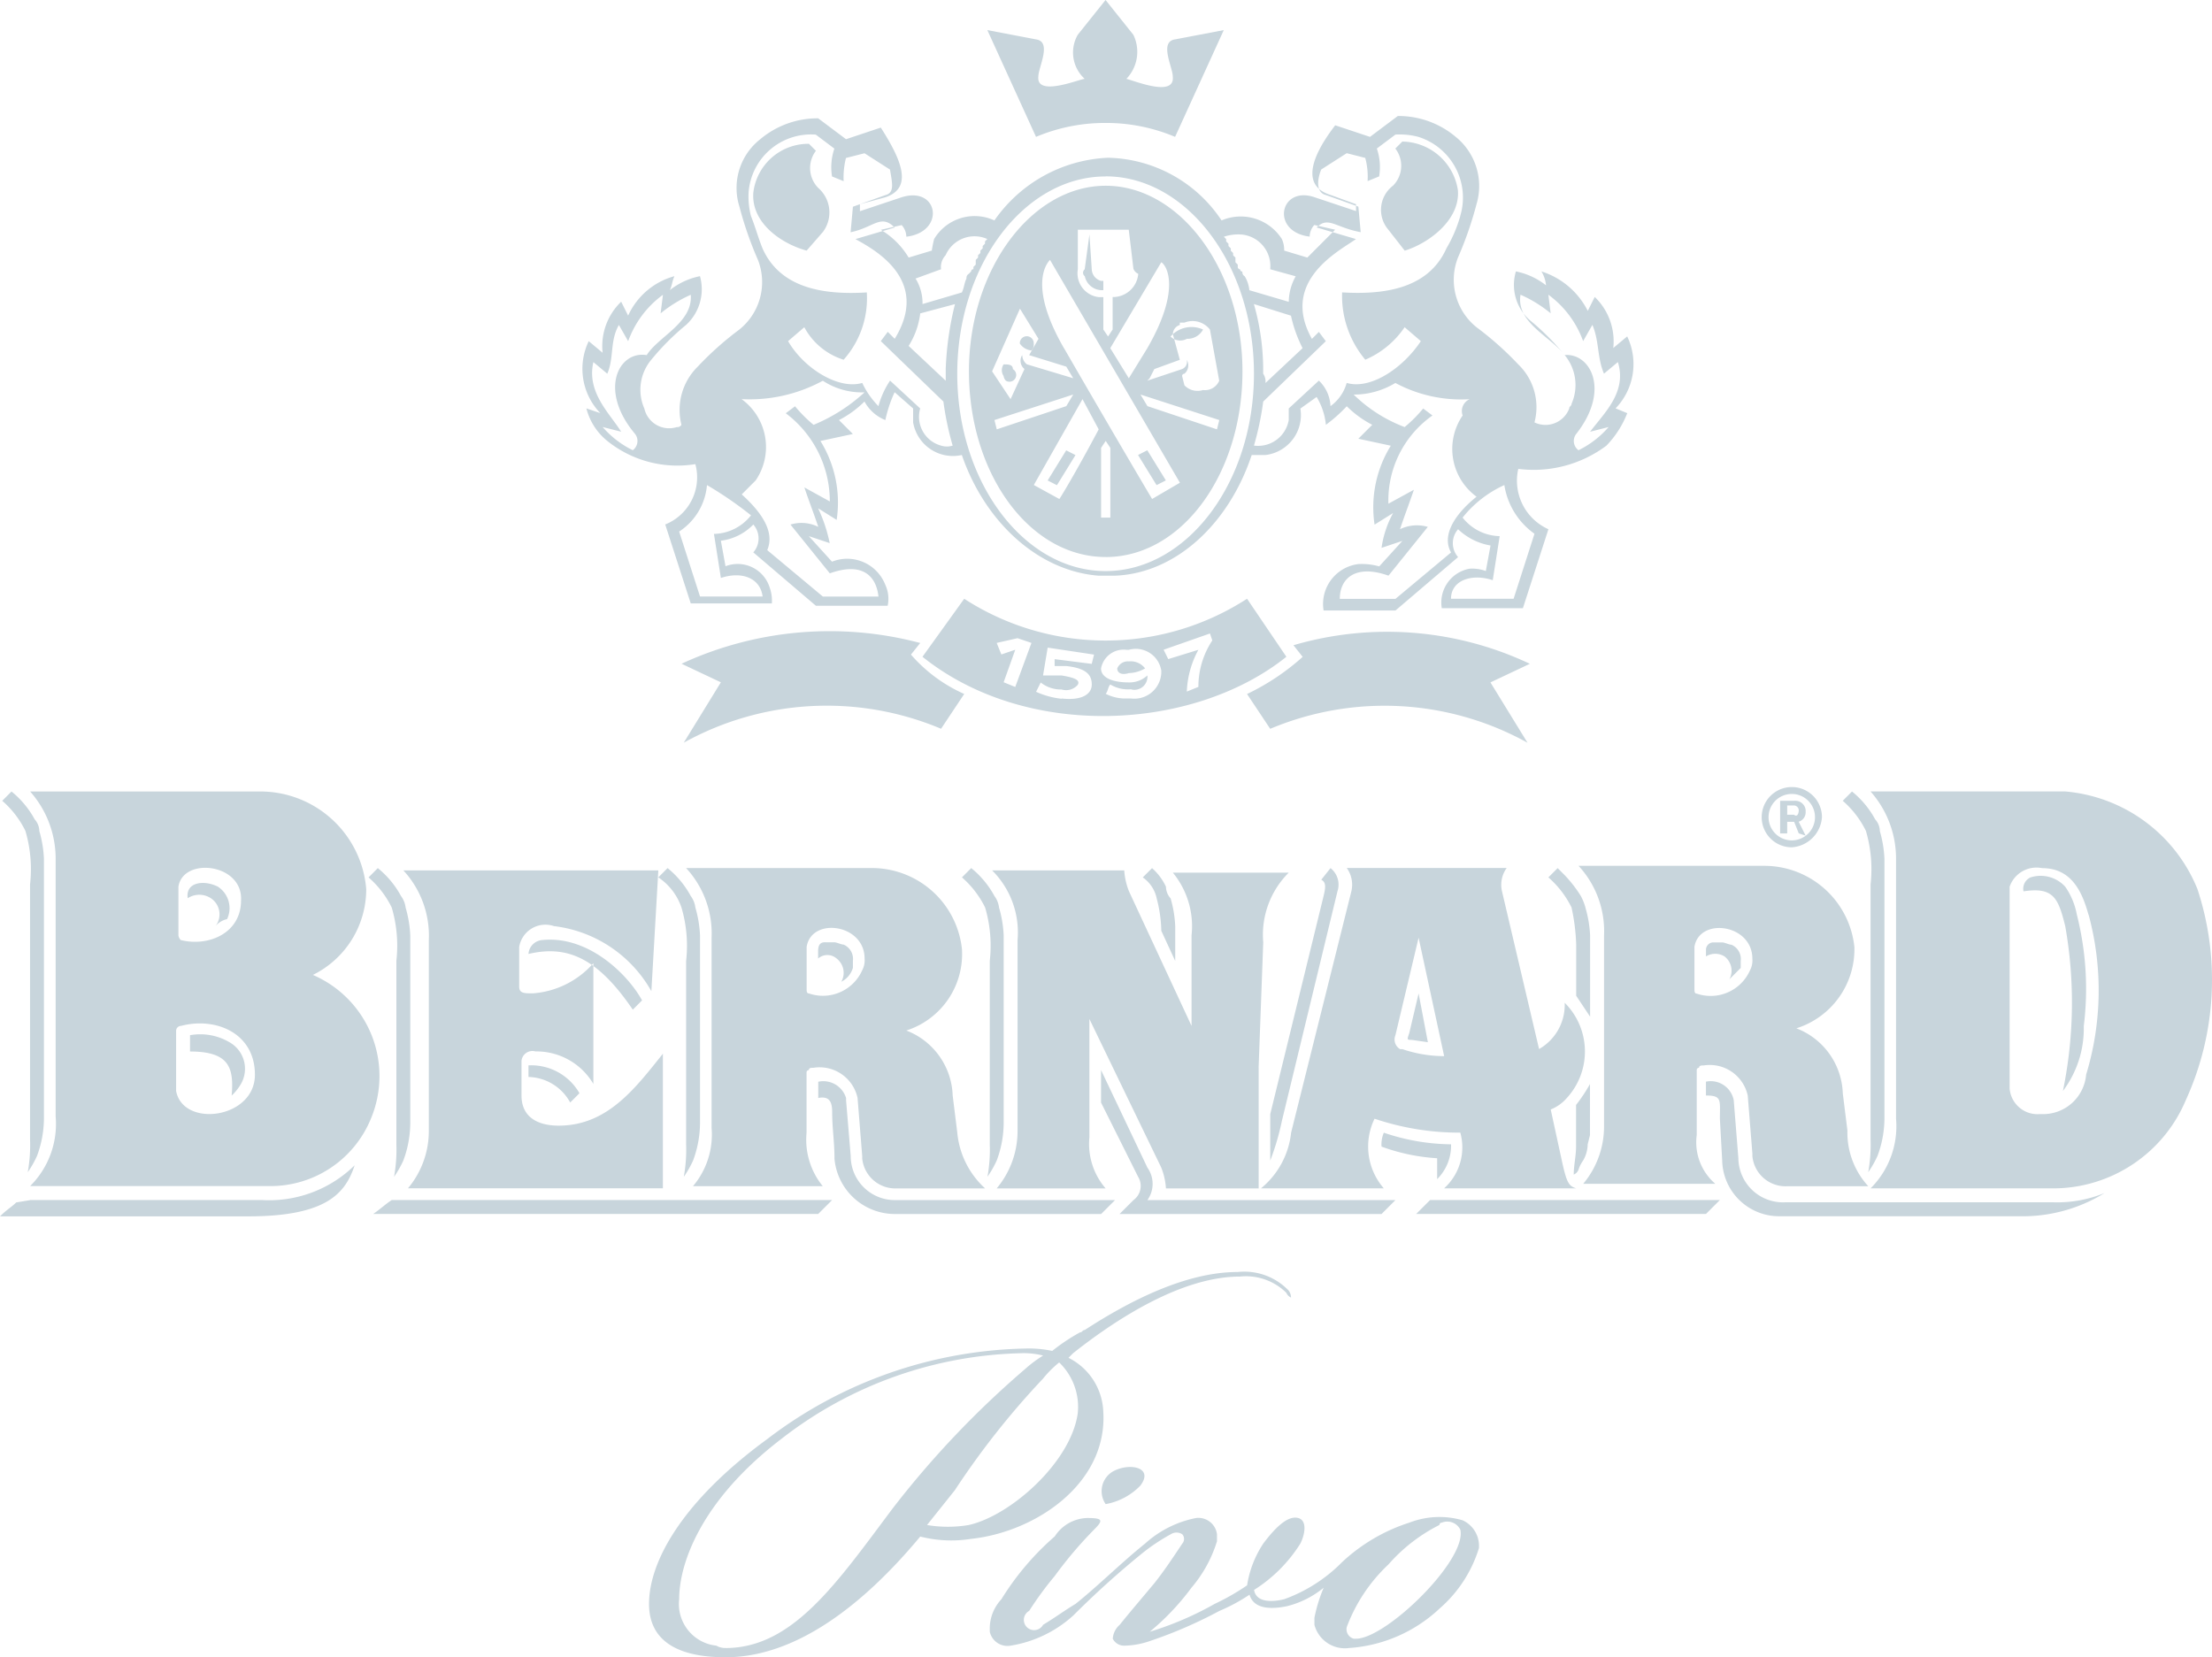 <svg xmlns="http://www.w3.org/2000/svg" width="146.803" height="110" viewBox="0 0 146.803 110"><path id="bernard-pivo-logo" d="M175.221,120.354a9.555,9.555,0,0,1-8.771,5.854H154.3a5.81,5.81,0,0,0,1.692-4.622V104.33a6.719,6.719,0,0,0-1.692-4.468h12.922a10.427,10.427,0,0,1,8.771,6.474A19.227,19.227,0,0,1,175.221,120.354Zm-6.461-12.322c-.461-1.694-1.231-3.081-3.077-3.081a1.884,1.884,0,0,0-2.153,1.233v13.4a1.858,1.858,0,0,0,2,1.694h.154a2.866,2.866,0,0,0,2.924-2.62,19.228,19.228,0,0,0,.159-10.635Zm-1.693,11.71h0a29.075,29.075,0,0,0,.154-10.939c-.461-1.849-.769-2.619-2.769-2.311a.828.828,0,0,1,.462-.925,2.211,2.211,0,0,1,2.307.617h0a4.751,4.751,0,0,1,.769,1.848,20.042,20.042,0,0,1,.461,7.4,6.894,6.894,0,0,1-1.385,4.313Zm-12.152-17.256h0a7.775,7.775,0,0,1,.307,1.849v17.1a7.2,7.2,0,0,1-.461,2.62,6.752,6.752,0,0,1-.615,1.078,10.141,10.141,0,0,0,.155-2.158V106.025a9,9,0,0,0-.308-3.544,6.36,6.36,0,0,0-1.538-2l.615-.616a6.168,6.168,0,0,1,1.538,1.849,1.179,1.179,0,0,1,.308.77h0Zm-5.534,13.1a4.793,4.793,0,0,1,3.077,4.315l.307,2.465a5.253,5.253,0,0,0,1.385,3.7h-5.384a2.209,2.209,0,0,1-2.308-2V123.9l-.308-3.852a2.579,2.579,0,0,0-2.924-2c-.154,0-.307,0-.307.154a.151.151,0,0,0-.155.154h0v4.315A3.631,3.631,0,0,0,144,125.906h-8.771a5.921,5.921,0,0,0,1.384-3.851V109.419a6.384,6.384,0,0,0-1.692-4.621h12.307a6.011,6.011,0,0,1,6,5.392,5.505,5.505,0,0,1-3.846,5.392h0Zm-6.768-5.392v2.774c0,.153,0,.313.154.313h0a2.855,2.855,0,0,0,3.535-1.551,1.392,1.392,0,0,0,.154-.77c0-2.311-3.538-2.773-3.846-.77h0Zm2.308,2.158a1.2,1.2,0,0,0-.313-1.541,1.171,1.171,0,0,0-1.23,0v-.153h0v-.314a.492.492,0,0,1,.461-.463h.615c.154,0,.462.154.615.154a1.033,1.033,0,0,1,.615,1.078v.463l-.768.77h0Zm4.154-8.783a2,2,0,1,1,2-2,2.15,2.15,0,0,1-2,2Zm0-3.542a1.541,1.541,0,1,0,1.538,1.54,1.541,1.541,0,0,0-1.538-1.54Zm.461,2.618-.307-.77h-.461v.772H148.3v-2.163h.923a.689.689,0,0,1,.77.616v.154a.646.646,0,0,1-.463.616l.463.924-.463-.153h0Zm0-1.541a.331.331,0,0,0-.307-.313h-.461v.616h.461c.154.154.307,0,.307-.314h0ZM138.153,74.752a6.468,6.468,0,0,1-1.385,2.158,8.062,8.062,0,0,1-5.847,1.54,3.531,3.531,0,0,0,2,4.006l-1.693,5.239h-5.384a2.28,2.28,0,0,1,1.846-2.619,2.618,2.618,0,0,1,1.077.154l.313-1.694a4.1,4.1,0,0,1-2.154-1.079,1.4,1.4,0,0,0,0,1.849l-4.154,3.544H118a2.669,2.669,0,0,1,2.307-3.081,4.242,4.242,0,0,1,1.385.154l1.539-1.694-1.385.463a6.813,6.813,0,0,1,.768-2.311l-1.23.77a7.757,7.757,0,0,1,1.077-5.239l-2.154-.463.923-.924a6.839,6.839,0,0,1-1.692-1.232,9.975,9.975,0,0,1-1.385,1.232,4.393,4.393,0,0,0-.615-1.849l-1.078.771a2.669,2.669,0,0,1-2.308,3.082h-.922c-1.539,4.622-5.077,7.857-9.076,8.011h-1.086c-4-.313-7.538-3.544-9.076-8.011a2.682,2.682,0,0,1-3.233-2.164V74.44l-1.228-1.078a8.687,8.687,0,0,0-.615,1.849,2.712,2.712,0,0,1-1.385-1.232,6.828,6.828,0,0,1-1.693,1.232l.923.924-2.153.463a7.759,7.759,0,0,1,1.076,5.239l-1.23-.77a10.179,10.179,0,0,1,.769,2.311l-1.385-.463,1.538,1.695a2.714,2.714,0,0,1,3.538,1.54,2.179,2.179,0,0,1,.154,1.387H84.307l-4.154-3.544a1.4,1.4,0,0,0,0-1.849A3.612,3.612,0,0,1,78,83.219l.308,1.694A2.225,2.225,0,0,1,81.231,86.3a2.632,2.632,0,0,1,.154,1.078H76L74.307,82.14a3.367,3.367,0,0,0,2-4.005,7.416,7.416,0,0,1-5.847-1.541,4.055,4.055,0,0,1-1.385-2.158l.923.313a4.235,4.235,0,0,1-.769-4.776l.923.77a4.088,4.088,0,0,1,1.231-3.389l.462.924a4.753,4.753,0,0,1,3.076-2.619c-.154.314-.154.616-.308.925a4.763,4.763,0,0,1,2-.925,3.213,3.213,0,0,1-.923,3.237,16.353,16.353,0,0,0-2.308,2.311,3.1,3.1,0,0,0-.461,3.237,1.685,1.685,0,0,0,2.154,1.232.307.307,0,0,0,.308-.153,4.03,4.03,0,0,1,1.078-3.856A21.087,21.087,0,0,1,79.228,69.2,4.039,4.039,0,0,0,80.46,64.58a23.945,23.945,0,0,1-1.231-3.544,4.114,4.114,0,0,1,1.385-4.468,5.9,5.9,0,0,1,3.846-1.386l1.846,1.386,2.307-.77c1.385,2.158,2.154,4.006.308,4.623l-1.693.463v.463L90,60.421c2.461-.771,2.924,2.311.308,2.618A1.182,1.182,0,0,0,90,62.269l-1.385.314a5.305,5.305,0,0,1,1.847,1.841L92,63.961a6.677,6.677,0,0,1,.154-.77,3.132,3.132,0,0,1,4-1.232,9.682,9.682,0,0,1,7.538-4.16h0a9.267,9.267,0,0,1,7.537,4.16,3.237,3.237,0,0,1,4,1.232,1.679,1.679,0,0,1,.154.77l1.538.463,1.846-1.849-1.384-.313a1.178,1.178,0,0,0-.307.771c-2.61-.314-2-3.39.307-2.619l2.769.924v-.455l-1.693-.616c-2-.616-1.23-2.619.313-4.623l2.307.77,1.846-1.386a5.9,5.9,0,0,1,3.846,1.386,4.2,4.2,0,0,1,1.378,4.468,24.109,24.109,0,0,1-1.231,3.544,4.038,4.038,0,0,0,1.231,4.622,21.156,21.156,0,0,1,2.769,2.465,3.933,3.933,0,0,1,1.077,3.852,1.686,1.686,0,0,0,2.308-.924c0-.154.154-.154.154-.313a3.1,3.1,0,0,0-.462-3.237,16.336,16.336,0,0,0-2.308-2.311,3.125,3.125,0,0,1-.923-3.237,4.747,4.747,0,0,1,2,.925,2.193,2.193,0,0,0-.307-.925,5.213,5.213,0,0,1,3.076,2.619l.462-.924a4.088,4.088,0,0,1,1.231,3.389l.923-.77a4.235,4.235,0,0,1-.769,4.776ZM73.077,70.9c.77-1.232,3.076-2.158,2.924-4.005a8.71,8.71,0,0,0-2,1.232l.154-1.232a6.563,6.563,0,0,0-2.308,3.081l-.615-1.079c-.615,1.079-.308,2.158-.77,3.237l-.923-.771c-.463,2,1.072,3.388,1.845,4.621l-1.231-.313a6.354,6.354,0,0,0,2,1.541.763.763,0,0,0,.154-1.079h0C69.846,73.208,71.231,70.584,73.077,70.9Zm4,8.628a4.088,4.088,0,0,1-1.846,3.082l1.385,4.313h4.154c-.154-1.232-1.385-1.695-2.769-1.232l-.461-2.924A3.209,3.209,0,0,0,80,81.533a24.964,24.964,0,0,0-2.923-2.008Zm2.307-5.7a3.927,3.927,0,0,1,.923,5.392l-.923.924c1.538,1.387,2.154,2.618,1.693,3.7l3.692,3.081H88.46c-.154-1.386-1.077-2.311-3.231-1.541l-2.61-3.237a2.5,2.5,0,0,1,1.846.153c-.308-.924-.615-1.695-.923-2.619l1.688.931a7.3,7.3,0,0,0-2.924-5.854l.615-.463a9.3,9.3,0,0,0,1.23,1.233,11.448,11.448,0,0,0,3.384-2.158,4.736,4.736,0,0,1-2.769-.77A10.161,10.161,0,0,1,79.383,73.821Zm7.539-10.627,2.61-.771c-.923-.924-1.384,0-2.924.314l.154-1.695,2.154-.771c.615-.154.461-.77.307-1.694L87.532,57.5l-1.23.314a5.253,5.253,0,0,0-.154,1.54l-.77-.313a3.8,3.8,0,0,1,.154-1.849L84.3,56.264a4.152,4.152,0,0,0-4.461,3.852,5.241,5.241,0,0,0,.154,1.541c.308.771.461,1.387.77,2.157,1.231,2.773,4.307,3.082,6.922,2.924a6.125,6.125,0,0,1-1.538,4.468,4.477,4.477,0,0,1-2.61-2.158l-1.077.924c1.077,1.849,3.384,3.237,4.922,2.773a5.535,5.535,0,0,0,1.076,1.541,5.707,5.707,0,0,1,.77-1.695l2,1.849a1.985,1.985,0,0,0,1.385,2.466,1.283,1.283,0,0,0,.77,0,19.881,19.881,0,0,1-.615-2.924l-4.154-4.012.462-.616.461.463C92,65.813,88,63.809,86.926,63.193h0Zm6.615,4.313-2.308.616a5.184,5.184,0,0,1-.769,2.158l2.461,2.311v-.77a20.848,20.848,0,0,1,.615-4.315ZM92.613,65.2l-1.692.616a3.108,3.108,0,0,1,.462,1.694l2.61-.77c.154-.314.154-.616.307-.924h0a.315.315,0,0,1,.154-.314h0l.154-.154h0a.15.15,0,0,1,.153-.153v-.15l.154-.154V64.58l.153-.154v-.154l.154-.154v-.154l.154-.155v-.153l.153-.154v-.154l.154-.154h0a2.088,2.088,0,0,0-2.769,1.078A1.134,1.134,0,0,0,92.613,65.2Zm10.922-6.16c-5.384,0-9.847,5.852-9.847,13.094s4.461,13.1,9.845,13.1,9.846-5.855,9.846-13.1-4.459-13.1-9.844-13.1Zm10.922,6.16a2.1,2.1,0,0,0-2-2.311,3,3,0,0,0-1.077.154h0l.154.154v.154l.154.155v.154l.155.154v.154l.153.155v.154l.154.147v.313l.155.154v.154a.148.148,0,0,0,.043.11.15.15,0,0,0,.11.045h0a.15.15,0,0,0,.154.154h0a.307.307,0,0,0,.154.313h0a2.191,2.191,0,0,1,.307.924l2.616.771a3.515,3.515,0,0,1,.461-1.695Zm-.313,7.549,2.462-2.311a8.89,8.89,0,0,1-.77-2.157l-2.461-.771a15.921,15.921,0,0,1,.615,4.623.929.929,0,0,1,.154.616Zm12.927-11.093a4.225,4.225,0,0,0-2.768-5.239,4.745,4.745,0,0,0-1.539-.154l-1.23.924a3.792,3.792,0,0,1,.154,1.849l-.768.314a4.732,4.732,0,0,0-.155-1.541l-1.23-.313-1.693,1.084c-.307.77-.307,1.54.313,1.694l2.153.771.155,1.695c-1.693-.314-2.154-1.079-2.924-.314l2.61.771c-1.076.77-5.077,2.773-2.924,6.625l.462-.463.461.616-4.154,4.006a19.777,19.777,0,0,1-.615,2.924,2.065,2.065,0,0,0,2.308-1.695V74.44l2-1.849a2.474,2.474,0,0,1,.77,1.694,2.829,2.829,0,0,0,1.076-1.541c1.538.463,3.692-.924,4.922-2.773l-1.077-.924a6.006,6.006,0,0,1-2.61,2.157,6.588,6.588,0,0,1-1.538-4.468c2.616.153,5.692-.154,6.923-2.924a9.067,9.067,0,0,0,.922-2.157h0Zm.616,12.169a9.222,9.222,0,0,1-4.923-1.078,5.3,5.3,0,0,1-2.768.771,9.772,9.772,0,0,0,3.384,2.157,9.256,9.256,0,0,0,1.23-1.232l.616.463a6.892,6.892,0,0,0-2.924,5.855l1.692-.925c-.313.925-.615,1.695-.923,2.619a2.57,2.57,0,0,1,1.846-.154l-2.61,3.237c-2.154-.77-3.231.154-3.231,1.542h3.691l3.692-3.082c-.615-1.078.154-2.465,1.693-3.7a3.926,3.926,0,0,1-.923-5.392.856.856,0,0,1,.461-1.079h0Zm2.308,5.7a7.508,7.508,0,0,0-2.769,2.158,3.21,3.21,0,0,0,2.461,1.232l-.461,2.924c-1.385-.463-2.769,0-2.769,1.233h4.154l1.385-4.315a4.879,4.879,0,0,1-2-3.237h0Zm7.537-8.165-.923.77c-.461-1.078-.307-2.157-.769-3.237l-.615,1.078a6.565,6.565,0,0,0-2.307-3.081l.153,1.233a8.7,8.7,0,0,0-2-1.233c-.313,1.849,2,2.773,2.924,4.006,1.693-.154,3.076,2.311.769,5.238a.762.762,0,0,0,.154,1.079h0a6.339,6.339,0,0,0,2-1.541l-1.23.313c.922-1.233,2.461-2.619,1.845-4.623h0Zm-14.152-7.4L122.3,62.576a2.018,2.018,0,0,1,.307-2.924,1.872,1.872,0,0,0,.154-2.465l.463-.463a3.792,3.792,0,0,1,3.691,3.237c.154,2-2,3.544-3.538,4.006h0ZM103.54,84.3c-5.076,0-9.076-5.547-9.076-12.322s4.154-12.321,9.076-12.321,9.076,5.546,9.076,12.321-4,12.324-9.081,12.324Zm7.538-9.091-5.23-1.694.461.77,4.615,1.541Zm-7.845,6.474h.615V77.058l-.308-.463-.307.463V81.68Zm-2.769-1.233c.308-.463,1.385-2.311,2.611-4.622L102,73.821l-3.231,5.7ZM96.31,75.827l4.615-1.542.461-.77-5.23,1.694Zm2.769-6.01-1.231-2L96,71.975l1.226,1.846.923-2A.7.7,0,0,1,98,70.894h0a.8.8,0,0,0,.308.616l3.076.924-.461-.77L98.459,70.9Zm1.692.616c2.308,4.006,5.385,9.244,5.848,10.015l1.846-1.079L99.844,64.58c-.308.308-1.385,1.849.923,5.855Zm4.612-5.237-.313-2.62h-3.38V65.2a1.592,1.592,0,0,0,1.385,1.849h.308V69.2l.313.462L104,69.2V67.044A1.679,1.679,0,0,0,105.7,65.5a.579.579,0,0,1-.313-.314h0Zm1.844-.46-3.384,5.7,1.231,2,1.23-2c2.308-4.006,1.231-5.547.923-5.7Zm3.231,4.468h0a1.456,1.456,0,0,0-1.693-.462h-.307V68.9h0a.646.646,0,0,0-.461.616h0l.461,1.695-1.693.616-.313.616-.154.154,2.308-.77h0a.521.521,0,0,0,.313-.616h0a.73.73,0,0,1-.154.923h0a.151.151,0,0,0-.154.154l.154.616a1.2,1.2,0,0,0,1.231.313,1.03,1.03,0,0,0,1.077-.616h0Zm-1.538.616a.912.912,0,0,1-1.078-.154A1.851,1.851,0,0,1,110,69.2a1.161,1.161,0,0,1-1.076.616h0ZM102.147,65.2l.313-2.311.154,2.311a.83.83,0,0,0,.616.771h.153v.616a1.17,1.17,0,0,1-1.231-.924.289.289,0,0,1,0-.463h0Zm4.769,14.329-1.23-2,.615-.313,1.231,2Zm-9.076-9.4a.462.462,0,1,1,.923,0,.566.566,0,0,1-.154.462,1.059,1.059,0,0,1-.77-.462Zm-1.076,2.157a.688.688,0,0,1,0-.771c.308,0,.615,0,.615.314a.449.449,0,1,1-.462.77.537.537,0,0,1-.153-.313Zm2.924,6.934,1.231-2,.615.314-1.231,2ZM83.691,63.963C82,63.5,80,62.114,80.154,60.111a3.675,3.675,0,0,1,3.692-3.237l.462.463a1.885,1.885,0,0,0,.154,2.465,2.158,2.158,0,0,1,.308,2.924Zm19.84-8.474a11.758,11.758,0,0,0-4.615.924l-3.231-7.087,3.231.616c1.077.155.154,1.849.154,2.466-.154,1.387,2.769.154,3.076.154a2.364,2.364,0,0,1-.462-2.924l1.846-2.311,1.846,2.311a2.593,2.593,0,0,1-.462,2.924c.615.154,3.231,1.232,3.077-.154,0-.616-.923-2.311.154-2.466l3.231-.616-3.231,7.087a11.762,11.762,0,0,0-4.615-.924Zm-38.3,63.324v-.77a3.686,3.686,0,0,1,3.384,1.849l-.615.616A3.238,3.238,0,0,0,65.231,118.813Zm0-8.165a.994.994,0,0,1,.923-.925h0c3.077-.308,5.692,2.312,6.615,4.006l-.615.616C69.846,110.955,67.847,110.03,65.231,110.648Zm8.153,2.464a8.585,8.585,0,0,0-6.461-4.313,1.763,1.763,0,0,0-2.308,1.387V112.8c0,.462.308.462.923.462a5.918,5.918,0,0,0,4-2v8.012a4.384,4.384,0,0,0-3.846-2.157.73.73,0,0,0-.923.616v2.311c0,1.541,1.23,2,2.461,2,3.231,0,5.077-2.464,6.922-4.776v8.936H57.233a5.92,5.92,0,0,0,1.385-3.851V109.722a6.387,6.387,0,0,0-1.691-4.622H73.849l-.461,8.011h0ZM56.77,106.8a1.624,1.624,0,0,1,.308.771h0a7.736,7.736,0,0,1,.308,1.848v12.322h0a7.2,7.2,0,0,1-.461,2.62,6.7,6.7,0,0,1-.615,1.078,10.2,10.2,0,0,0,.154-2.157V111.109a9,9,0,0,0-.308-3.543,6.36,6.36,0,0,0-1.538-2l.615-.616A6.161,6.161,0,0,1,56.77,106.8Zm-5.847,5.239a7.309,7.309,0,0,1,3.846,9.552A7.2,7.2,0,0,1,48,126.055H32.158a5.813,5.813,0,0,0,1.693-4.623v-17.1a6.72,6.72,0,0,0-1.693-4.468H47.387a7.054,7.054,0,0,1,7.076,6.474,6.341,6.341,0,0,1-3.538,5.7h0ZM42,106.179v3.237a.536.536,0,0,0,.154.308h0c1.846.463,4-.461,4-2.619.154-2.465-3.846-2.923-4.154-.923h0Zm.154,9.244a.331.331,0,0,0-.308.313h0v4.006c.461,2.465,5.23,1.849,5.23-1.078,0-2.774-2.61-3.851-4.922-3.237h0Zm.615,1.695V116.04a3.826,3.826,0,0,1,2.61.463,2.02,2.02,0,0,1,.77,2.773,3.342,3.342,0,0,1-.615.77c.154-1.849-.154-2.924-2.769-2.924h0Zm1.692-8.32a1.282,1.282,0,0,0-.308-1.849,1.4,1.4,0,0,0-1.538,0c-.154-1.077,1.076-1.232,2-.77a1.706,1.706,0,0,1,.615,2.156,1.405,1.405,0,0,0-.77.463h0Zm-11.695-6.317h0a7.751,7.751,0,0,1,.308,1.849v17.106h0a7.211,7.211,0,0,1-.461,2.62A6.774,6.774,0,0,1,32,125.134a10.18,10.18,0,0,0,.153-2.158V106.025a8.994,8.994,0,0,0-.308-3.544,6.35,6.35,0,0,0-1.538-2l.615-.616a6.168,6.168,0,0,1,1.538,1.849,1.179,1.179,0,0,1,.308.77Zm-.615,24.5H47.54a8.1,8.1,0,0,0,6.155-2.305c-.615,1.849-1.846,3.389-7.076,3.389H30.158c.461-.462.77-.616,1.076-.924l.923-.154h0Zm36.458,0H85.383l-.923.924H54.925c.461-.312.769-.616,1.231-.924H68.615Zm29.536,9.86a7.471,7.471,0,0,1,1.846.155,12.771,12.771,0,0,1,1.846-1.232c.154,0,.154-.154.308-.154,3.077-2,6.769-3.852,10.154-3.852a4.071,4.071,0,0,1,3.384,1.233.764.764,0,0,1,.154.461.583.583,0,0,1-.308-.313,3.818,3.818,0,0,0-3.076-1.078c-3.846,0-8.153,2.773-11.075,5.085l-.308.308a4.167,4.167,0,0,1,2.308,3.543c.313,4.777-4.461,8.012-8.771,8.475a8.384,8.384,0,0,1-3.376-.153c-3.846,4.623-8.307,8.012-12.922,8.012-2.924,0-5.077-.924-5.077-3.544,0-2.773,2.155-6.779,7.845-10.939a29.121,29.121,0,0,1,17.076-6.009h0Zm-3.692,11.71c2.769-.616,6.768-4.16,7.23-7.4a4.088,4.088,0,0,0-1.231-3.389,7.1,7.1,0,0,0-1.077,1.079,53.624,53.624,0,0,0-5.847,7.4l-1.846,2.311a8.334,8.334,0,0,0,2.769,0h0Zm-16.145,8.167c4.461,0,7.383-4.315,11.076-9.244a62.285,62.285,0,0,1,8.771-9.245,8.442,8.442,0,0,1,1.231-.924,5.224,5.224,0,0,0-1.538-.154A26.88,26.88,0,0,0,82,142.848c-5.23,4.006-6.768,8.166-6.768,10.631A2.779,2.779,0,0,0,77.7,156.56,1.163,1.163,0,0,0,78.307,156.715Zm25.229-9.553a1.516,1.516,0,0,1,.461-2.156c1.078-.616,2.769-.313,1.846.924a4.235,4.235,0,0,1-2.308,1.232Zm-3.385,2.154a2.649,2.649,0,0,1,2.153-1.232c1.077,0,1.077.154.462.771a27.142,27.142,0,0,0-2.611,3.081,21.9,21.9,0,0,0-1.693,2.311.681.681,0,1,0,.923.924c.77-.461,1.385-.924,2.154-1.387,1.538-1.232,3.077-2.773,4.616-4.005a7.061,7.061,0,0,1,3.384-1.695,1.244,1.244,0,0,1,1.385,1.079v.466a8.687,8.687,0,0,1-1.693,3.081,16.453,16.453,0,0,1-2.769,2.924,21.35,21.35,0,0,0,4.307-1.849,15.474,15.474,0,0,0,2.154-1.232A6.933,6.933,0,0,1,114,149.779c.923-1.233,1.693-1.849,2.308-1.694s.462,1.078.154,1.694a9.8,9.8,0,0,1-3.076,3.082c.154.924,1.385.77,2,.616a10.28,10.28,0,0,0,3.846-2.465,11.8,11.8,0,0,1,4.461-2.618,5.524,5.524,0,0,1,3.539-.154,1.87,1.87,0,0,1,1.077,1.849,8.678,8.678,0,0,1-2.61,4.006,9.7,9.7,0,0,1-6,2.62h0a2.088,2.088,0,0,1-2.307-1.541v-.461a10.055,10.055,0,0,1,.615-2,6.156,6.156,0,0,1-2.461,1.233c-.768.154-2.153.308-2.461-.77a11.757,11.757,0,0,1-2,1.078,29.828,29.828,0,0,1-4.615,2,5.5,5.5,0,0,1-1.692.308.845.845,0,0,1-.769-.461h0a1.33,1.33,0,0,1,.461-.925c.615-.771,1.538-1.848,2.308-2.773.615-.77,1.231-1.694,1.846-2.619a.469.469,0,0,0,0-.616.7.7,0,0,0-.77,0A12.821,12.821,0,0,0,106,150.4a59.408,59.408,0,0,0-4.614,4.16,8.091,8.091,0,0,1-4.154,2h0a1.2,1.2,0,0,1-1.385-.924v-.308a2.848,2.848,0,0,1,.77-1.849,18.159,18.159,0,0,1,3.529-4.161Zm20,6.78c2,0,7.385-5.239,6.922-7.241a.967.967,0,0,0-1.23-.463.147.147,0,0,0-.11.044.151.151,0,0,0-.044.109,11.133,11.133,0,0,0-3.384,2.62,10.961,10.961,0,0,0-2.769,4.16.651.651,0,0,0,.461.77Zm13.845-42.216a4.567,4.567,0,0,1,.154,6.317,2.756,2.756,0,0,1-1.077.77l.77,3.543c.307,1.387.461,1.541.923,1.695h-8.771a3.662,3.662,0,0,0,1.078-3.7,17.624,17.624,0,0,1-5.692-.924,4.224,4.224,0,0,0,.615,4.622h-8.152a5.535,5.535,0,0,0,2-3.7l4-16.023a1.9,1.9,0,0,0-.307-1.541h10.614a1.9,1.9,0,0,0-.313,1.541l2.462,10.476a3.376,3.376,0,0,0,1.7-3.078Zm-9.691-4.314-1.539,6.474a.741.741,0,0,0,.313.924h.154a8.683,8.683,0,0,0,2.768.463Zm0,3.7.615,3.237-1.077-.155c-.313,0-.313,0-.155-.462ZM112.921,87.071l2.61,3.851c-6.152,4.931-17.229,5.547-24.151,0l2.769-3.851a17.262,17.262,0,0,0,18.769,0Zm-5.23,4.005,2-.616a6.291,6.291,0,0,0-.768,2.773l.768-.312a5.566,5.566,0,0,1,.923-3.082l-.154-.463-3.077,1.078Zm-2.461,2a2.28,2.28,0,0,1-1.385-.313c-.154.155-.154.463-.308.616a2.91,2.91,0,0,0,1.231.313h.461a1.792,1.792,0,0,0,2-1.695v-.15a1.711,1.711,0,0,0-2.153-1.387h-.155A1.524,1.524,0,0,0,103.23,91.7h0c0,.616.769.924,1.846.924a1.746,1.746,0,0,0,1.23-.463.866.866,0,0,1-1.079.926Zm-4.615.616c1.385.154,2-.313,2-.924s-.308-1.079-1.693-1.232h-.771V91.08l2.461.313.154-.616-3.077-.463-.308,1.849h1.231c.923.154,1.231.313,1.077.616a1.021,1.021,0,0,1-1.077.314,2.148,2.148,0,0,1-1.385-.463l-.308.616a5.444,5.444,0,0,0,1.693.463h0Zm-4-2.924.923-.314-.772,2.159.77.313,1.077-2.924-.923-.314-1.385.314Zm7.692.924a.756.756,0,0,1,.77-.463,1.2,1.2,0,0,1,1.076.463,2.225,2.225,0,0,1-1.076.313c-.464.149-.772,0-.772-.312ZM77.384,122.2V109.568a6.391,6.391,0,0,0-1.693-4.623H88a6.013,6.013,0,0,1,6,5.393,5.326,5.326,0,0,1-3.692,5.392,4.792,4.792,0,0,1,3.076,4.313l.306,2.466a5.71,5.71,0,0,0,1.846,3.7H89.687a2.208,2.208,0,0,1-2.308-2v-.154l-.308-3.852a2.579,2.579,0,0,0-2.924-2c-.153,0-.307,0-.307.154a.151.151,0,0,0-.11.045.149.149,0,0,0-.044.109h0v4.006a4.881,4.881,0,0,0,1.076,3.544H76.149A5.293,5.293,0,0,0,77.384,122.2Zm6.307-9.244c0,.153,0,.313.154.313h0a2.854,2.854,0,0,0,3.539-1.547,1.391,1.391,0,0,0,.154-.77c0-2.311-3.538-2.773-3.846-.77v2.773Zm1.226-3.082h.615c.153,0,.461.153.615.153a1.033,1.033,0,0,1,.615,1.079v.463a1.5,1.5,0,0,1-.77.923,1.2,1.2,0,0,0-.308-1.54.93.93,0,0,0-1.231,0V110.8h0v-.313c0-.463.154-.616.461-.616h0ZM94,105.564l.615-.616a6.159,6.159,0,0,1,1.538,1.849h0a1.622,1.622,0,0,1,.308.771h0a7.746,7.746,0,0,1,.308,1.848v12.321h0a7.208,7.208,0,0,1-.461,2.62,6.756,6.756,0,0,1-.615,1.079,10.2,10.2,0,0,0,.153-2.157v-12.17a9,9,0,0,0-.308-3.543,6.38,6.38,0,0,0-1.538-2Zm13.845,1.387a7.721,7.721,0,0,1,.308,1.849v2.311l-.923-2a9.084,9.084,0,0,0-.308-2.157,2.246,2.246,0,0,0-.923-1.387l.616-.616a3.725,3.725,0,0,1,.923,1.234h0a1.177,1.177,0,0,0,.307.77Zm5.847,11.248h0v8.011h-6.154a4.516,4.516,0,0,0-.313-1.387l-4.768-9.861v7.858a4.515,4.515,0,0,0,1.077,3.389H96.305a5.922,5.922,0,0,0,1.385-3.851V109.724A5.806,5.806,0,0,0,96,105.1h8.771a4.5,4.5,0,0,0,.313,1.387l4.153,8.936v-6.009a5.6,5.6,0,0,0-1.241-4.164h7.692a5.812,5.812,0,0,0-1.693,4.623l-.307,8.32h0Zm4.768-13.251a1.4,1.4,0,0,1,.461,1.541l-3.691,15.252a16.869,16.869,0,0,1-.77,2.62v-3.081L118,106.8c.154-.616.154-.924-.154-1.078Zm3.385,18.488a1.956,1.956,0,0,1,.154-.924,14.248,14.248,0,0,0,4.461.771,3.132,3.132,0,0,1-.923,2.311v-1.387a13,13,0,0,1-3.691-.771Zm-18.614-2.923v-2.158l3.076,6.474a1.853,1.853,0,0,1,0,2.157h16.46l-.922.924H104.458l.923-.924a1.16,1.16,0,0,0,.313-1.541Zm-17.691,3.7c0-1.078-.154-2-.154-3.081,0-.616-.154-1.079-.923-.924v-1.079a1.581,1.581,0,0,1,1.846,1.079v.153l.308,3.7h0a2.924,2.924,0,0,0,2.924,2.924h14.619l-.923.924h-13.7a4.027,4.027,0,0,1-4-3.7h0ZM73.849,105.564l.615-.616A6.172,6.172,0,0,1,76,106.8h0a1.625,1.625,0,0,1,.308.771h0a7.746,7.746,0,0,1,.308,1.848v12.321h0a7.208,7.208,0,0,1-.461,2.62,6.734,6.734,0,0,1-.615,1.079,10.2,10.2,0,0,0,.154-2.157v-12.17a9,9,0,0,0-.308-3.543A3.945,3.945,0,0,0,73.849,105.564Zm20.3-12.173L92.613,95.7a19.559,19.559,0,0,0-17.076.924L78,92.617l-2.61-1.232a23.419,23.419,0,0,1,15.84-1.378l-.615.77A10.112,10.112,0,0,0,94.152,93.391Zm37.534-2-2.61,1.232,2.461,4.005a19.559,19.559,0,0,0-17.076-.924l-1.538-2.311a15.48,15.48,0,0,0,3.692-2.465L116,90.155a22.155,22.155,0,0,1,15.691,1.234h0Zm3.692,16.177a7.738,7.738,0,0,1,.313,1.848v5.394l-.923-1.387V110.03a13.529,13.529,0,0,0-.308-2.464,6.369,6.369,0,0,0-1.538-2l.615-.616.461.462h0a8.481,8.481,0,0,1,1.077,1.387h0a3.875,3.875,0,0,1,.308.771h0Zm.154,15.715h0a2.232,2.232,0,0,1-.307,1.079,2.224,2.224,0,0,0-.308.616h0a.58.58,0,0,1-.313.314c0-.616.155-1.233.155-1.849v-2.773a10.924,10.924,0,0,0,.923-1.387v2.465h0v.314h0v.154h0v.154h0v.153h0v.154h0l-.154.616h0Zm-8.615,4.622h-2.769l.923-.924H144.3l-.923.924Zm16.461-7.857v-.924a1.555,1.555,0,0,1,1.845,1.232l.308,3.852h0a2.96,2.96,0,0,0,3.077,2.924h17.844a8.272,8.272,0,0,0,3.384-.616,10.357,10.357,0,0,1-5.23,1.541H148.3a3.78,3.78,0,0,1-3.846-3.7h0l-.153-2.773c0-1.233.153-1.541-.923-1.541h0Z" transform="translate(-30.158 -47.328)" fill="#c8d5dc" fill-rule="evenodd"></path></svg>